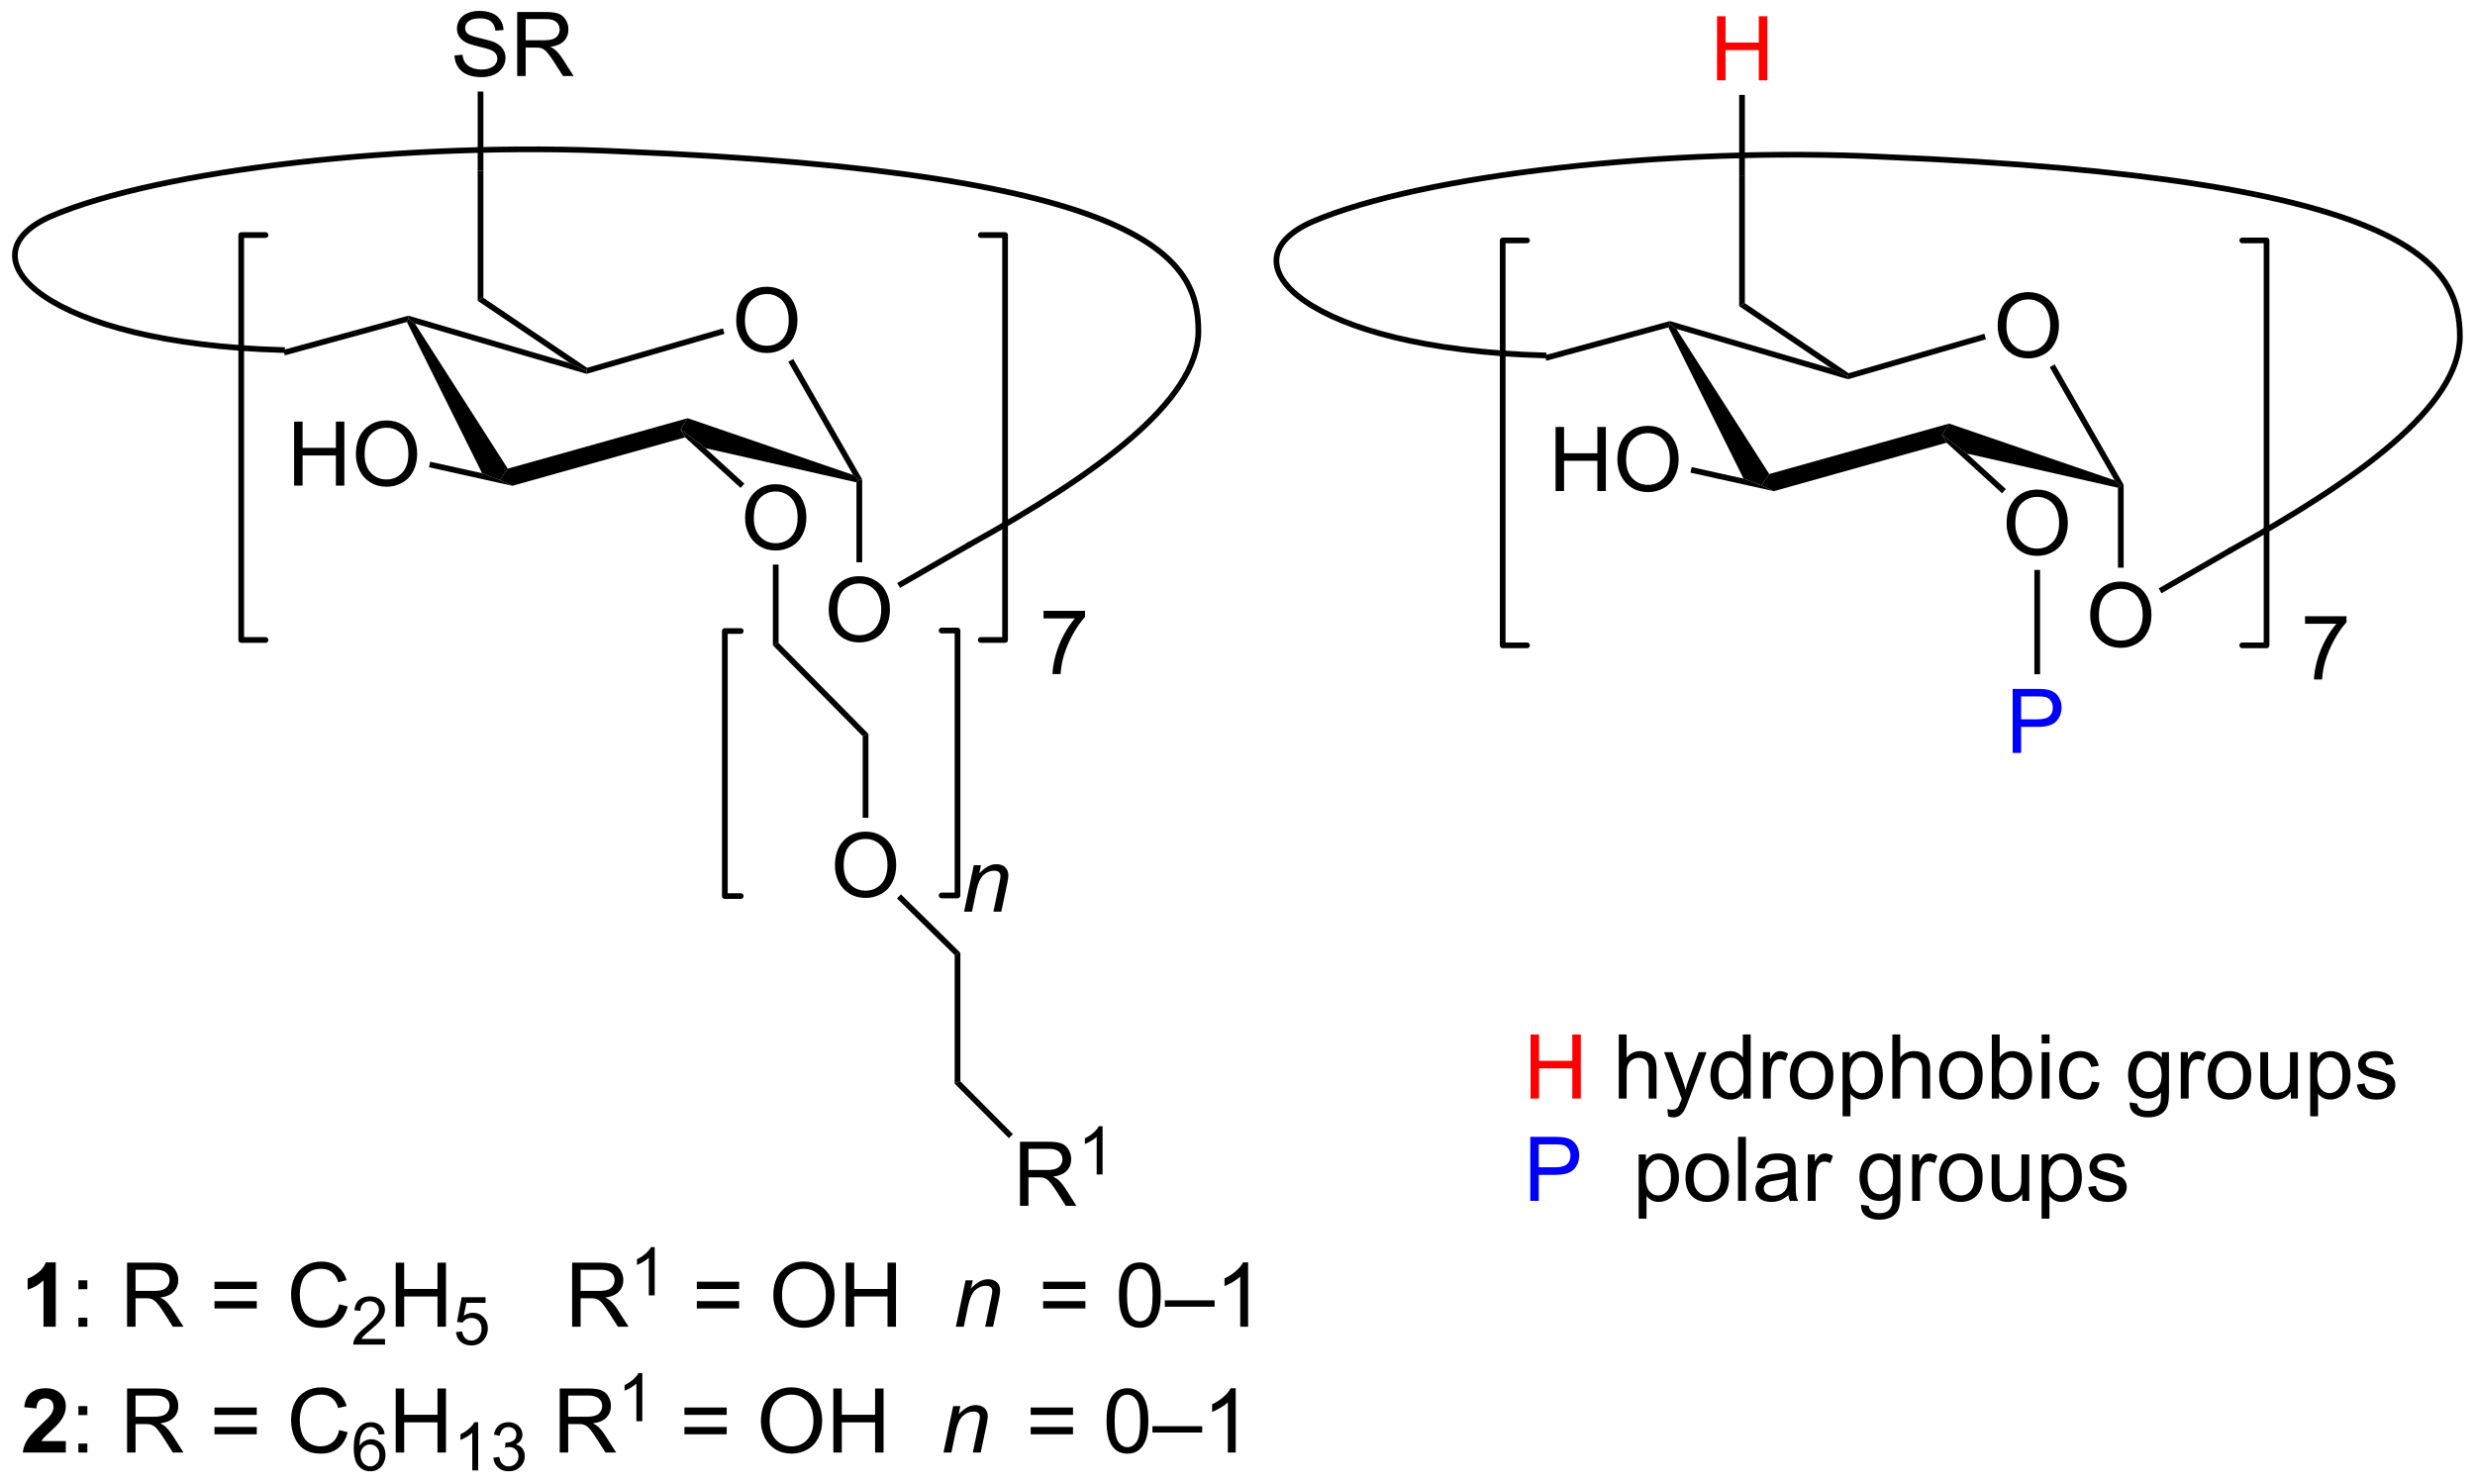 <?xml version="1.0" encoding="UTF-8"?>
<!DOCTYPE svg PUBLIC '-//W3C//DTD SVG 1.0//EN'
          'http://www.w3.org/TR/2001/REC-SVG-20010904/DTD/svg10.dtd'>
<svg stroke-dasharray="none" shape-rendering="auto" xmlns="http://www.w3.org/2000/svg" font-family="'Dialog'" text-rendering="auto" width="607" fill-opacity="1" color-interpolation="auto" color-rendering="auto" preserveAspectRatio="xMidYMid meet" font-size="12px" viewBox="0 0 607 364" fill="black" xmlns:xlink="http://www.w3.org/1999/xlink" stroke="black" image-rendering="auto" stroke-miterlimit="10" stroke-linecap="square" stroke-linejoin="miter" font-style="normal" stroke-width="1" height="364" stroke-dashoffset="0" font-weight="normal" stroke-opacity="1"
><!--Generated by the Batik Graphics2D SVG Generator--><defs id="genericDefs"
  /><g
  ><defs id="defs1"
    ><clipPath clipPathUnits="userSpaceOnUse" id="clipPath1"
      ><path d="M0.902 1.601 L228.393 1.601 L228.393 137.91 L0.902 137.91 L0.902 1.601 Z"
      /></clipPath
      ><clipPath clipPathUnits="userSpaceOnUse" id="clipPath2"
      ><path d="M-0.8 46.743 L-0.8 179.263 L220.365 179.263 L220.365 46.743 Z"
      /></clipPath
    ></defs
    ><g stroke-width="0.51" transform="scale(2.667,2.667) translate(-0.902,-1.601) matrix(1.029,0,0,1.029,1.725,-46.479)" stroke-linejoin="round" stroke-linecap="round"
    ><path fill="none" d="M65.398 103.119 L63.977 103.119 L63.977 126.804 L65.398 126.804" clip-path="url(#clipPath2)"
    /></g
    ><g stroke-width="0.51" transform="matrix(2.743,0,0,2.743,2.195,-128.214)" stroke-linejoin="round" stroke-linecap="round"
    ><path fill="none" d="M22.939 67.759 L20.767 67.759 L20.767 103.962 L22.939 103.962" clip-path="url(#clipPath2)"
    /></g
    ><g transform="matrix(2.743,0,0,2.743,2.195,-128.214)"
    ><path d="M65.025 75.419 Q65.025 73.992 65.791 73.187 Q66.556 72.38 67.767 72.38 Q68.559 72.38 69.194 72.76 Q69.832 73.138 70.166 73.815 Q70.501 74.492 70.501 75.351 Q70.501 76.224 70.15 76.911 Q69.798 77.599 69.153 77.953 Q68.509 78.307 67.762 78.307 Q66.955 78.307 66.317 77.916 Q65.681 77.523 65.353 76.849 Q65.025 76.172 65.025 75.419 ZM65.806 75.43 Q65.806 76.466 66.361 77.062 Q66.918 77.656 67.759 77.656 Q68.614 77.656 69.166 77.055 Q69.72 76.453 69.72 75.349 Q69.72 74.648 69.483 74.127 Q69.246 73.606 68.791 73.32 Q68.337 73.031 67.77 73.031 Q66.965 73.031 66.384 73.586 Q65.806 74.138 65.806 75.43 Z" stroke="none" clip-path="url(#clipPath2)"
    /></g
    ><g transform="matrix(2.743,0,0,2.743,2.195,-128.214)"
    ><path d="M69.679 79.092 L70.121 78.838 L76.287 89.599 L76.032 89.667 L75.474 89.206 Z" stroke="none" clip-path="url(#clipPath2)"
    /></g
    ><g transform="matrix(2.743,0,0,2.743,2.195,-128.214)"
    ><path d="M75.474 89.206 L76.032 89.667 L75.776 89.87 L62.276 86.815 L60.054 85.134 L60.681 84.134 Z" stroke="none" clip-path="url(#clipPath2)"
    /></g
    ><g transform="matrix(2.743,0,0,2.743,2.195,-128.214)"
    ><path d="M35.581 75.534 L35.716 75.233 L36.297 75.67 L44.6 88.644 L43.891 89.667 L42.302 89.053 Z" stroke="none" clip-path="url(#clipPath2)"
    /></g
    ><g transform="matrix(2.743,0,0,2.743,2.195,-128.214)"
    ><path d="M36.297 75.67 L35.716 75.233 L35.718 74.968 L50.144 79.198 L51.646 79.904 L51.645 80.17 Z" stroke="none" clip-path="url(#clipPath2)"
    /></g
    ><g transform="matrix(2.743,0,0,2.743,2.195,-128.214)"
    ><path d="M63.834 76.106 L63.976 76.596 L51.645 80.17 L51.646 79.904 L51.689 79.626 Z" stroke="none" clip-path="url(#clipPath2)"
    /></g
    ><g transform="matrix(2.743,0,0,2.743,2.195,-128.214)"
    ><path d="M25.496 90.164 L25.496 84.437 L26.254 84.437 L26.254 86.789 L29.231 86.789 L29.231 84.437 L29.988 84.437 L29.988 90.164 L29.231 90.164 L29.231 87.463 L26.254 87.463 L26.254 90.164 L25.496 90.164 ZM31.021 87.375 Q31.021 85.948 31.787 85.143 Q32.552 84.336 33.763 84.336 Q34.555 84.336 35.19 84.716 Q35.828 85.094 36.162 85.771 Q36.498 86.448 36.498 87.307 Q36.498 88.18 36.146 88.867 Q35.794 89.555 35.149 89.909 Q34.505 90.263 33.758 90.263 Q32.951 90.263 32.313 89.872 Q31.677 89.479 31.349 88.805 Q31.021 88.127 31.021 87.375 ZM31.802 87.385 Q31.802 88.422 32.357 89.018 Q32.914 89.612 33.755 89.612 Q34.609 89.612 35.162 89.01 Q35.716 88.409 35.716 87.305 Q35.716 86.604 35.479 86.083 Q35.242 85.562 34.787 85.276 Q34.334 84.987 33.766 84.987 Q32.961 84.987 32.38 85.541 Q31.802 86.094 31.802 87.385 Z" stroke="none" clip-path="url(#clipPath2)"
    /></g
    ><g transform="matrix(2.743,0,0,2.743,2.195,-128.214)"
    ><path d="M37.556 88.522 L37.666 88.024 L42.302 89.053 L43.891 89.667 L45.011 90.177 Z" stroke="none" clip-path="url(#clipPath2)"
    /></g
    ><g transform="matrix(2.743,0,0,2.743,2.195,-128.214)"
    ><path d="M73.295 101.298 Q73.295 99.871 74.06 99.066 Q74.826 98.259 76.037 98.259 Q76.829 98.259 77.464 98.639 Q78.102 99.016 78.435 99.694 Q78.771 100.371 78.771 101.23 Q78.771 102.102 78.42 102.79 Q78.068 103.477 77.422 103.832 Q76.779 104.186 76.032 104.186 Q75.224 104.186 74.586 103.795 Q73.951 103.402 73.623 102.727 Q73.295 102.05 73.295 101.298 ZM74.076 101.308 Q74.076 102.344 74.631 102.941 Q75.188 103.535 76.029 103.535 Q76.883 103.535 77.435 102.933 Q77.99 102.332 77.99 101.227 Q77.99 100.527 77.753 100.006 Q77.516 99.485 77.06 99.199 Q76.607 98.91 76.039 98.91 Q75.235 98.91 74.654 99.464 Q74.076 100.016 74.076 101.308 Z" stroke="none" clip-path="url(#clipPath2)"
    /></g
    ><g transform="matrix(2.743,0,0,2.743,2.195,-128.214)"
    ><path d="M75.776 89.87 L76.032 89.667 L76.287 89.599 L76.287 97.019 L75.776 97.019 Z" stroke="none" clip-path="url(#clipPath2)"
    /></g
    ><g transform="matrix(2.743,0,0,2.743,2.195,-128.214)"
    ><path d="M65.82 93.075 Q65.82 91.648 66.586 90.844 Q67.352 90.036 68.563 90.036 Q69.354 90.036 69.99 90.416 Q70.628 90.794 70.961 91.471 Q71.297 92.148 71.297 93.008 Q71.297 93.88 70.945 94.567 Q70.594 95.255 69.948 95.609 Q69.305 95.963 68.557 95.963 Q67.75 95.963 67.112 95.573 Q66.477 95.18 66.149 94.505 Q65.82 93.828 65.82 93.075 ZM66.602 93.086 Q66.602 94.122 67.156 94.719 Q67.714 95.312 68.555 95.312 Q69.409 95.312 69.961 94.711 Q70.516 94.109 70.516 93.005 Q70.516 92.305 70.279 91.784 Q70.042 91.263 69.586 90.976 Q69.133 90.687 68.565 90.687 Q67.76 90.687 67.18 91.242 Q66.602 91.794 66.602 93.086 Z" stroke="none" clip-path="url(#clipPath2)"
    /></g
    ><g transform="matrix(2.743,0,0,2.743,2.195,-128.214)"
    ><path d="M65.755 89.988 L65.411 90.365 L60.456 85.846 L60.054 85.134 L62.276 86.815 Z" stroke="none" clip-path="url(#clipPath2)"
    /></g
    ><g transform="matrix(2.743,0,0,2.743,2.195,-128.214)"
    ><path d="M51.689 79.626 L51.646 79.904 L50.144 79.198 L41.909 73.639 L42.419 73.368 Z" stroke="none" clip-path="url(#clipPath2)"
    /></g
    ><g transform="matrix(2.743,0,0,2.743,2.195,-128.214)"
    ><path d="M60.681 84.134 L60.054 85.134 L60.456 85.846 L45.011 90.177 L43.891 89.667 L44.6 88.644 Z" stroke="none" clip-path="url(#clipPath2)"
    /></g
    ><g transform="matrix(2.743,0,0,2.743,2.195,-128.214)"
    ><path d="M42.419 73.368 L41.909 73.639 L41.909 62.011 L42.419 62.011 Z" stroke="none" clip-path="url(#clipPath2)"
    /></g
    ><g transform="matrix(2.743,0,0,2.743,2.195,-128.214)"
    ><path d="M35.718 74.968 L35.716 75.233 L35.581 75.534 L24.666 78.516 L24.532 78.023 Z" stroke="none" clip-path="url(#clipPath2)"
    /></g
    ><g transform="matrix(2.743,0,0,2.743,2.195,-128.214)"
    ><path d="M68.302 97.22 L68.813 97.22 L68.813 104.229 L68.302 104.439 Z" stroke="none" clip-path="url(#clipPath2)"
    /></g
    ><g transform="matrix(2.743,0,0,2.743,2.195,-128.214)"
    ><path d="M68.302 104.439 L68.813 104.229 L76.845 112.357 L76.335 112.566 Z" stroke="none" clip-path="url(#clipPath2)"
    /></g
    ><g transform="matrix(2.743,0,0,2.743,2.195,-128.214)"
    ><path d="M73.853 124.14 Q73.853 122.713 74.619 121.908 Q75.384 121.101 76.595 121.101 Q77.387 121.101 78.022 121.481 Q78.66 121.859 78.994 122.536 Q79.33 123.213 79.33 124.072 Q79.33 124.945 78.978 125.632 Q78.626 126.32 77.981 126.674 Q77.337 127.028 76.59 127.028 Q75.783 127.028 75.145 126.637 Q74.509 126.244 74.181 125.57 Q73.853 124.892 73.853 124.14 ZM74.634 124.15 Q74.634 125.187 75.189 125.783 Q75.746 126.377 76.587 126.377 Q77.442 126.377 77.994 125.775 Q78.548 125.174 78.548 124.07 Q78.548 123.369 78.311 122.848 Q78.074 122.327 77.619 122.041 Q77.165 121.752 76.598 121.752 Q75.793 121.752 75.212 122.306 Q74.634 122.859 74.634 124.15 Z" stroke="none" clip-path="url(#clipPath2)"
    /></g
    ><g transform="matrix(2.743,0,0,2.743,2.195,-128.214)"
    ><path d="M76.335 112.566 L76.845 112.357 L76.845 119.861 L76.335 119.861 Z" stroke="none" clip-path="url(#clipPath2)"
    /></g
    ><g transform="matrix(2.743,0,0,2.743,2.195,-128.214)"
    ><path d="M79.397 127.07 L79.755 126.706 L85.067 131.927 L84.557 132.141 Z" stroke="none" clip-path="url(#clipPath2)"
    /></g
    ><g transform="matrix(2.743,0,0,2.743,2.195,-128.214)"
    ><path d="M84.557 132.141 L85.067 131.927 L85.067 143.421 L84.557 143.631 Z" stroke="none" clip-path="url(#clipPath2)"
    /></g
    ><g transform="matrix(2.743,0,0,2.743,2.195,-128.214)"
    ><path d="M90.397 154.554 L90.397 148.827 L92.937 148.827 Q93.702 148.827 94.101 148.981 Q94.499 149.134 94.736 149.525 Q94.976 149.916 94.976 150.389 Q94.976 150.999 94.58 151.418 Q94.187 151.835 93.361 151.947 Q93.663 152.093 93.819 152.233 Q94.15 152.538 94.447 152.994 L95.444 154.554 L94.491 154.554 L93.734 153.361 Q93.4 152.845 93.184 152.572 Q92.97 152.298 92.801 152.189 Q92.632 152.08 92.455 152.038 Q92.327 152.009 92.033 152.009 L91.155 152.009 L91.155 154.554 L90.397 154.554 ZM91.155 151.353 L92.783 151.353 Q93.304 151.353 93.595 151.246 Q93.89 151.139 94.041 150.903 Q94.194 150.666 94.194 150.389 Q94.194 149.983 93.897 149.723 Q93.603 149.46 92.968 149.46 L91.155 149.46 L91.155 151.353 Z" stroke="none" clip-path="url(#clipPath2)"
    /></g
    ><g transform="matrix(2.743,0,0,2.743,2.195,-128.214)"
    ><path d="M97.781 151.754 L97.254 151.754 L97.254 148.392 Q97.062 148.574 96.754 148.756 Q96.445 148.937 96.199 149.029 L96.199 148.519 Q96.64 148.31 96.97 148.015 Q97.302 147.718 97.441 147.441 L97.781 147.441 L97.781 151.754 Z" stroke="none" clip-path="url(#clipPath2)"
    /></g
    ><g transform="matrix(2.743,0,0,2.743,2.195,-128.214)"
    ><path d="M84.557 143.631 L85.067 143.421 L89.764 148.145 L89.402 148.505 Z" stroke="none" clip-path="url(#clipPath2)"
    /></g
    ><g stroke-width="0.51" transform="matrix(2.743,0,0,2.743,2.195,-128.214)" stroke-linejoin="round" stroke-linecap="round"
    ><path fill="none" d="M83.391 126.804 L84.812 126.804 L84.812 103.119 L83.391 103.119" clip-path="url(#clipPath2)"
    /></g
    ><g transform="matrix(2.743,0,0,2.743,2.195,-128.214)"
    ><path d="M79.672 99.31 L79.417 98.868 L85.805 95.19 L86.06 95.632 Z" stroke="none" clip-path="url(#clipPath2)"
    /></g
    ><g stroke-width="0.51" transform="matrix(2.743,0,0,2.743,2.195,-128.214)" stroke-linejoin="round" stroke-linecap="round"
    ><path fill="none" d="M86.892 103.962 L89.064 103.962 L89.064 67.759 L86.892 67.759" clip-path="url(#clipPath2)"
    /></g
    ><g stroke-width="0.51" transform="matrix(2.743,0,0,2.743,2.195,-128.214)"
    ><path fill="none" d="M24.413 78.036 C3.483 77.474 -4.549 69.719 3.764 66.076 C13.435 61.92 35.716 59.35 54.777 60.285 C102.282 62.245 106.348 69.952 106.348 76.353 C106.348 82.612 97.144 89.2 85.933 95.411" clip-path="url(#clipPath2)"
    /></g
    ><g transform="matrix(2.743,0,0,2.743,2.195,-128.214)"
    ><path d="M39.836 51.7 L40.552 51.638 Q40.602 52.067 40.787 52.343 Q40.974 52.619 41.365 52.788 Q41.755 52.958 42.242 52.958 Q42.677 52.958 43.008 52.83 Q43.341 52.7 43.503 52.476 Q43.664 52.252 43.664 51.986 Q43.664 51.716 43.508 51.515 Q43.352 51.315 42.992 51.176 Q42.763 51.088 41.974 50.898 Q41.185 50.708 40.867 50.541 Q40.459 50.325 40.255 50.007 Q40.055 49.69 40.055 49.294 Q40.055 48.861 40.3 48.484 Q40.547 48.106 41.019 47.911 Q41.492 47.716 42.071 47.716 Q42.709 47.716 43.193 47.921 Q43.68 48.127 43.94 48.526 Q44.203 48.924 44.224 49.426 L43.498 49.481 Q43.438 48.94 43.099 48.663 Q42.763 48.385 42.102 48.385 Q41.414 48.385 41.099 48.638 Q40.787 48.888 40.787 49.244 Q40.787 49.551 41.008 49.752 Q41.227 49.95 42.151 50.161 Q43.076 50.369 43.419 50.526 Q43.919 50.755 44.157 51.109 Q44.396 51.463 44.396 51.924 Q44.396 52.38 44.133 52.786 Q43.873 53.19 43.38 53.416 Q42.891 53.64 42.279 53.64 Q41.5 53.64 40.974 53.413 Q40.451 53.184 40.151 52.731 Q39.852 52.276 39.836 51.7 ZM45.443 53.541 L45.443 47.815 L47.982 47.815 Q48.748 47.815 49.146 47.968 Q49.544 48.122 49.782 48.513 Q50.021 48.903 50.021 49.377 Q50.021 49.986 49.625 50.406 Q49.232 50.822 48.407 50.934 Q48.709 51.08 48.865 51.221 Q49.196 51.526 49.492 51.981 L50.49 53.541 L49.537 53.541 L48.779 52.348 Q48.446 51.833 48.229 51.559 Q48.016 51.286 47.847 51.176 Q47.677 51.067 47.5 51.026 Q47.373 50.997 47.078 50.997 L46.201 50.997 L46.201 53.541 L45.443 53.541 ZM46.201 50.341 L47.828 50.341 Q48.349 50.341 48.641 50.234 Q48.935 50.127 49.086 49.89 Q49.24 49.653 49.24 49.377 Q49.24 48.971 48.943 48.71 Q48.649 48.447 48.013 48.447 L46.201 48.447 L46.201 50.341 Z" stroke="none" clip-path="url(#clipPath2)"
    /></g
    ><g transform="matrix(2.743,0,0,2.743,2.195,-128.214)"
    ><path d="M42.419 62.011 L41.909 62.011 L41.909 54.929 L42.419 54.929 Z" stroke="none" clip-path="url(#clipPath2)"
    /></g
    ><g transform="matrix(2.743,0,0,2.743,2.195,-128.214)"
    ><path d="M85.399 128.253 L86.266 124.105 L86.907 124.105 L86.756 124.826 Q87.173 124.401 87.535 124.206 Q87.899 124.011 88.279 124.011 Q88.782 124.011 89.069 124.284 Q89.358 124.558 89.358 125.013 Q89.358 125.245 89.256 125.74 L88.727 128.253 L88.022 128.253 L88.571 125.623 Q88.654 125.24 88.654 125.058 Q88.654 124.849 88.511 124.722 Q88.368 124.591 88.1 124.591 Q87.556 124.591 87.131 124.982 Q86.709 125.373 86.509 126.323 L86.108 128.253 L85.399 128.253 Z" stroke="none" clip-path="url(#clipPath2)"
    /></g
    ><g transform="matrix(2.743,0,0,2.743,2.195,-128.214)"
    ><path d="M92.505 102.034 L92.505 101.357 L96.211 101.357 L96.211 101.904 Q95.664 102.487 95.127 103.453 Q94.591 104.417 94.297 105.435 Q94.086 106.154 94.028 107.01 L93.305 107.01 Q93.317 106.333 93.57 105.378 Q93.825 104.419 94.299 103.531 Q94.773 102.643 95.31 102.034 L92.505 102.034 Z" stroke="none" clip-path="url(#clipPath2)"
    /></g
    ><g transform="matrix(2.743,0,0,2.743,2.195,-128.214)"
    ><path d="M4.185 165.364 L3.089 165.364 L3.089 161.226 Q2.487 161.789 1.67 162.06 L1.67 161.062 Q2.099 160.922 2.602 160.531 Q3.107 160.138 3.295 159.614 L4.185 159.614 L4.185 165.364 Z" stroke="none" clip-path="url(#clipPath2)"
    /></g
    ><g transform="matrix(2.743,0,0,2.743,2.195,-128.214)"
    ><path d="M6.21 162.015 L6.21 161.216 L7.01 161.216 L7.01 162.015 L6.21 162.015 ZM6.21 165.364 L6.21 164.562 L7.01 164.562 L7.01 165.364 L6.21 165.364 ZM10.562 165.364 L10.562 159.638 L13.101 159.638 Q13.866 159.638 14.265 159.792 Q14.663 159.945 14.9 160.336 Q15.14 160.726 15.14 161.2 Q15.14 161.81 14.744 162.229 Q14.351 162.646 13.525 162.758 Q13.827 162.904 13.983 163.044 Q14.314 163.349 14.611 163.804 L15.608 165.364 L14.655 165.364 L13.898 164.172 Q13.564 163.656 13.348 163.383 Q13.134 163.109 12.965 163 Q12.796 162.89 12.619 162.849 Q12.491 162.82 12.197 162.82 L11.319 162.82 L11.319 165.364 L10.562 165.364 ZM11.319 162.164 L12.947 162.164 Q13.468 162.164 13.759 162.057 Q14.054 161.95 14.205 161.713 Q14.358 161.476 14.358 161.2 Q14.358 160.794 14.062 160.534 Q13.767 160.271 13.132 160.271 L11.319 160.271 L11.319 162.164 ZM22.158 161.997 L18.377 161.997 L18.377 161.341 L22.158 161.341 L22.158 161.997 ZM22.158 163.734 L18.377 163.734 L18.377 163.078 L22.158 163.078 L22.158 163.734 ZM29.529 163.357 L30.287 163.547 Q30.05 164.482 29.43 164.974 Q28.81 165.463 27.917 165.463 Q26.99 165.463 26.409 165.086 Q25.831 164.708 25.526 163.995 Q25.224 163.279 25.224 162.458 Q25.224 161.562 25.566 160.898 Q25.909 160.232 26.54 159.885 Q27.17 159.539 27.927 159.539 Q28.787 159.539 29.373 159.976 Q29.959 160.414 30.191 161.208 L29.443 161.383 Q29.245 160.758 28.865 160.474 Q28.487 160.187 27.912 160.187 Q27.253 160.187 26.808 160.505 Q26.365 160.82 26.185 161.354 Q26.006 161.888 26.006 162.453 Q26.006 163.185 26.219 163.729 Q26.433 164.273 26.881 164.544 Q27.331 164.812 27.855 164.812 Q28.49 164.812 28.93 164.445 Q29.373 164.078 29.529 163.357 Z" stroke="none" clip-path="url(#clipPath2)"
    /></g
    ><g transform="matrix(2.743,0,0,2.743,2.195,-128.214)"
    ><path d="M33.625 166.457 L33.625 166.964 L30.785 166.964 Q30.779 166.773 30.847 166.597 Q30.955 166.308 31.193 166.027 Q31.433 165.746 31.885 165.376 Q32.584 164.802 32.83 164.466 Q33.076 164.13 33.076 163.832 Q33.076 163.519 32.851 163.304 Q32.629 163.087 32.267 163.087 Q31.887 163.087 31.658 163.316 Q31.43 163.544 31.427 163.949 L30.885 163.894 Q30.941 163.287 31.305 162.97 Q31.668 162.652 32.279 162.652 Q32.898 162.652 33.258 162.996 Q33.619 163.337 33.619 163.843 Q33.619 164.101 33.514 164.351 Q33.408 164.599 33.162 164.875 Q32.918 165.15 32.349 165.63 Q31.875 166.029 31.74 166.171 Q31.605 166.314 31.517 166.457 L33.625 166.457 Z" stroke="none" clip-path="url(#clipPath2)"
    /></g
    ><g transform="matrix(2.743,0,0,2.743,2.195,-128.214)"
    ><path d="M34.581 165.364 L34.581 159.638 L35.339 159.638 L35.339 161.989 L38.315 161.989 L38.315 159.638 L39.073 159.638 L39.073 165.364 L38.315 165.364 L38.315 162.664 L35.339 162.664 L35.339 165.364 L34.581 165.364 Z" stroke="none" clip-path="url(#clipPath2)"
    /></g
    ><g transform="matrix(2.743,0,0,2.743,2.195,-128.214)"
    ><path d="M39.968 165.839 L40.52 165.792 Q40.583 166.197 40.806 166.4 Q41.03 166.603 41.346 166.603 Q41.727 166.603 41.991 166.316 Q42.255 166.029 42.255 165.554 Q42.255 165.103 42.001 164.843 Q41.749 164.582 41.339 164.582 Q41.083 164.582 40.878 164.699 Q40.673 164.814 40.556 164.998 L40.061 164.933 L40.477 162.728 L42.612 162.728 L42.612 163.232 L40.899 163.232 L40.667 164.386 Q41.053 164.117 41.479 164.117 Q42.042 164.117 42.428 164.507 Q42.815 164.896 42.815 165.507 Q42.815 166.091 42.475 166.515 Q42.061 167.039 41.346 167.039 Q40.761 167.039 40.389 166.71 Q40.02 166.38 39.968 165.839 Z" stroke="none" clip-path="url(#clipPath2)"
    /></g
    ><g transform="matrix(2.743,0,0,2.743,2.195,-128.214)"
    ><path d="M50.353 165.364 L50.353 159.638 L52.892 159.638 Q53.657 159.638 54.056 159.792 Q54.454 159.945 54.691 160.336 Q54.931 160.726 54.931 161.2 Q54.931 161.81 54.535 162.229 Q54.142 162.646 53.316 162.758 Q53.618 162.904 53.775 163.044 Q54.105 163.349 54.402 163.804 L55.4 165.364 L54.446 165.364 L53.689 164.172 Q53.355 163.656 53.139 163.383 Q52.926 163.109 52.756 163 Q52.587 162.89 52.41 162.849 Q52.282 162.82 51.988 162.82 L51.111 162.82 L51.111 165.364 L50.353 165.364 ZM51.111 162.164 L52.738 162.164 Q53.259 162.164 53.551 162.057 Q53.845 161.95 53.996 161.713 Q54.15 161.476 54.15 161.2 Q54.15 160.794 53.853 160.534 Q53.558 160.271 52.923 160.271 L51.111 160.271 L51.111 162.164 Z" stroke="none" clip-path="url(#clipPath2)"
    /></g
    ><g transform="matrix(2.743,0,0,2.743,2.195,-128.214)"
    ><path d="M57.736 162.564 L57.209 162.564 L57.209 159.203 Q57.017 159.385 56.709 159.566 Q56.4 159.748 56.154 159.84 L56.154 159.33 Q56.596 159.121 56.926 158.826 Q57.258 158.529 57.396 158.252 L57.736 158.252 L57.736 162.564 Z" stroke="none" clip-path="url(#clipPath2)"
    /></g
    ><g transform="matrix(2.743,0,0,2.743,2.195,-128.214)"
    ><path d="M65.286 161.997 L61.505 161.997 L61.505 161.341 L65.286 161.341 L65.286 161.997 ZM65.286 163.734 L61.505 163.734 L61.505 163.078 L65.286 163.078 L65.286 163.734 ZM68.342 162.575 Q68.342 161.148 69.108 160.344 Q69.873 159.536 71.084 159.536 Q71.876 159.536 72.511 159.917 Q73.149 160.294 73.483 160.971 Q73.819 161.648 73.819 162.508 Q73.819 163.38 73.467 164.067 Q73.115 164.755 72.469 165.109 Q71.826 165.463 71.079 165.463 Q70.272 165.463 69.634 165.073 Q68.998 164.679 68.67 164.005 Q68.342 163.328 68.342 162.575 ZM69.123 162.586 Q69.123 163.622 69.678 164.219 Q70.235 164.812 71.076 164.812 Q71.93 164.812 72.483 164.211 Q73.037 163.609 73.037 162.505 Q73.037 161.804 72.8 161.284 Q72.563 160.763 72.108 160.476 Q71.654 160.187 71.087 160.187 Q70.282 160.187 69.701 160.742 Q69.123 161.294 69.123 162.586 ZM74.817 165.364 L74.817 159.638 L75.575 159.638 L75.575 161.989 L78.552 161.989 L78.552 159.638 L79.309 159.638 L79.309 165.364 L78.552 165.364 L78.552 162.664 L75.575 162.664 L75.575 165.364 L74.817 165.364 Z" stroke="none" clip-path="url(#clipPath2)"
    /></g
    ><g transform="matrix(2.743,0,0,2.743,2.195,-128.214)"
    ><path d="M84.665 165.364 L85.532 161.216 L86.173 161.216 L86.022 161.937 Q86.438 161.513 86.8 161.317 Q87.165 161.122 87.545 161.122 Q88.048 161.122 88.334 161.396 Q88.623 161.669 88.623 162.125 Q88.623 162.357 88.522 162.851 L87.993 165.364 L87.287 165.364 L87.837 162.734 Q87.92 162.351 87.92 162.169 Q87.92 161.961 87.777 161.833 Q87.634 161.703 87.365 161.703 Q86.821 161.703 86.397 162.094 Q85.975 162.484 85.774 163.435 L85.373 165.364 L84.665 165.364 Z" stroke="none" clip-path="url(#clipPath2)"
    /></g
    ><g transform="matrix(2.743,0,0,2.743,2.195,-128.214)"
    ><path d="M96.246 161.997 L92.464 161.997 L92.464 161.341 L96.246 161.341 L96.246 161.997 ZM96.246 163.734 L92.464 163.734 L92.464 163.078 L96.246 163.078 L96.246 163.734 ZM99.247 162.539 Q99.247 161.523 99.455 160.906 Q99.664 160.286 100.075 159.95 Q100.489 159.614 101.114 159.614 Q101.575 159.614 101.921 159.799 Q102.27 159.984 102.497 160.336 Q102.724 160.685 102.851 161.187 Q102.981 161.687 102.981 162.539 Q102.981 163.547 102.773 164.167 Q102.567 164.786 102.153 165.125 Q101.742 165.463 101.114 165.463 Q100.286 165.463 99.812 164.867 Q99.247 164.154 99.247 162.539 ZM99.968 162.539 Q99.968 163.95 100.299 164.417 Q100.63 164.883 101.114 164.883 Q101.599 164.883 101.927 164.414 Q102.257 163.945 102.257 162.539 Q102.257 161.125 101.927 160.661 Q101.599 160.195 101.106 160.195 Q100.622 160.195 100.333 160.607 Q99.968 161.13 99.968 162.539 ZM103.347 163.575 L103.347 163.008 L107.798 163.008 L107.798 163.575 L103.347 163.575 ZM110.794 165.364 L110.091 165.364 L110.091 160.883 Q109.835 161.125 109.424 161.367 Q109.013 161.609 108.684 161.732 L108.684 161.052 Q109.273 160.773 109.713 160.38 Q110.156 159.984 110.341 159.614 L110.794 159.614 L110.794 165.364 Z" stroke="none" clip-path="url(#clipPath2)"
    /></g
    ><g transform="matrix(2.743,0,0,2.743,2.195,-128.214)"
    ><path d="M5.084 175.594 L5.084 176.614 L1.237 176.614 Q1.3 176.036 1.612 175.518 Q1.925 175 2.847 174.146 Q3.589 173.453 3.756 173.208 Q3.982 172.867 3.982 172.536 Q3.982 172.169 3.784 171.971 Q3.589 171.773 3.24 171.773 Q2.896 171.773 2.693 171.982 Q2.49 172.187 2.459 172.669 L1.365 172.56 Q1.464 171.654 1.98 171.26 Q2.495 170.864 3.269 170.864 Q4.115 170.864 4.599 171.323 Q5.084 171.779 5.084 172.458 Q5.084 172.844 4.946 173.195 Q4.808 173.544 4.506 173.927 Q4.308 174.179 3.787 174.656 Q3.269 175.133 3.128 175.289 Q2.99 175.445 2.904 175.594 L5.084 175.594 Z" stroke="none" clip-path="url(#clipPath2)"
    /></g
    ><g transform="matrix(2.743,0,0,2.743,2.195,-128.214)"
    ><path d="M6.21 173.265 L6.21 172.466 L7.01 172.466 L7.01 173.265 L6.21 173.265 ZM6.21 176.614 L6.21 175.812 L7.01 175.812 L7.01 176.614 L6.21 176.614 ZM10.562 176.614 L10.562 170.888 L13.101 170.888 Q13.866 170.888 14.265 171.042 Q14.663 171.195 14.9 171.586 Q15.14 171.976 15.14 172.45 Q15.14 173.06 14.744 173.479 Q14.351 173.896 13.525 174.008 Q13.827 174.154 13.983 174.294 Q14.314 174.599 14.611 175.054 L15.608 176.614 L14.655 176.614 L13.898 175.422 Q13.564 174.906 13.348 174.633 Q13.134 174.359 12.965 174.25 Q12.796 174.14 12.619 174.099 Q12.491 174.07 12.197 174.07 L11.319 174.07 L11.319 176.614 L10.562 176.614 ZM11.319 173.414 L12.947 173.414 Q13.468 173.414 13.759 173.307 Q14.054 173.2 14.205 172.963 Q14.358 172.726 14.358 172.45 Q14.358 172.044 14.062 171.784 Q13.767 171.521 13.132 171.521 L11.319 171.521 L11.319 173.414 ZM22.158 173.247 L18.377 173.247 L18.377 172.591 L22.158 172.591 L22.158 173.247 ZM22.158 174.984 L18.377 174.984 L18.377 174.328 L22.158 174.328 L22.158 174.984 ZM29.529 174.607 L30.287 174.797 Q30.05 175.732 29.43 176.224 Q28.81 176.713 27.917 176.713 Q26.99 176.713 26.409 176.336 Q25.831 175.958 25.526 175.245 Q25.224 174.529 25.224 173.708 Q25.224 172.812 25.566 172.148 Q25.909 171.482 26.54 171.135 Q27.17 170.789 27.927 170.789 Q28.787 170.789 29.373 171.226 Q29.959 171.664 30.191 172.458 L29.443 172.633 Q29.245 172.008 28.865 171.724 Q28.487 171.437 27.912 171.437 Q27.253 171.437 26.808 171.755 Q26.365 172.07 26.185 172.604 Q26.006 173.138 26.006 173.703 Q26.006 174.435 26.219 174.979 Q26.433 175.523 26.881 175.794 Q27.331 176.062 27.855 176.062 Q28.49 176.062 28.93 175.695 Q29.373 175.328 29.529 174.607 Z" stroke="none" clip-path="url(#clipPath2)"
    /></g
    ><g transform="matrix(2.743,0,0,2.743,2.195,-128.214)"
    ><path d="M33.59 174.97 L33.064 175.011 Q32.994 174.701 32.865 174.56 Q32.652 174.335 32.338 174.335 Q32.086 174.335 31.896 174.476 Q31.646 174.658 31.502 175.007 Q31.359 175.355 31.353 176 Q31.545 175.708 31.82 175.568 Q32.096 175.427 32.396 175.427 Q32.924 175.427 33.295 175.816 Q33.666 176.205 33.666 176.82 Q33.666 177.224 33.49 177.572 Q33.316 177.917 33.011 178.103 Q32.707 178.289 32.32 178.289 Q31.662 178.289 31.246 177.804 Q30.83 177.318 30.83 176.205 Q30.83 174.958 31.289 174.394 Q31.691 173.902 32.371 173.902 Q32.877 173.902 33.201 174.187 Q33.525 174.47 33.59 174.97 ZM31.435 176.822 Q31.435 177.095 31.551 177.345 Q31.668 177.593 31.875 177.724 Q32.084 177.853 32.312 177.853 Q32.646 177.853 32.886 177.583 Q33.127 177.314 33.127 176.851 Q33.127 176.406 32.889 176.15 Q32.652 175.894 32.291 175.894 Q31.933 175.894 31.683 176.15 Q31.435 176.406 31.435 176.822 Z" stroke="none" clip-path="url(#clipPath2)"
    /></g
    ><g transform="matrix(2.743,0,0,2.743,2.195,-128.214)"
    ><path d="M34.581 176.614 L34.581 170.888 L35.339 170.888 L35.339 173.239 L38.315 173.239 L38.315 170.888 L39.073 170.888 L39.073 176.614 L38.315 176.614 L38.315 173.914 L35.339 173.914 L35.339 176.614 L34.581 176.614 Z" stroke="none" clip-path="url(#clipPath2)"
    /></g
    ><g transform="matrix(2.743,0,0,2.743,2.195,-128.214)"
    ><path d="M41.954 178.214 L41.427 178.214 L41.427 174.853 Q41.235 175.035 40.927 175.216 Q40.618 175.398 40.372 175.49 L40.372 174.98 Q40.813 174.771 41.143 174.476 Q41.475 174.179 41.614 173.902 L41.954 173.902 L41.954 178.214 ZM43.306 177.08 L43.834 177.009 Q43.926 177.458 44.142 177.656 Q44.361 177.853 44.676 177.853 Q45.047 177.853 45.303 177.595 Q45.56 177.337 45.56 176.957 Q45.56 176.593 45.322 176.359 Q45.086 176.123 44.719 176.123 Q44.57 176.123 44.347 176.181 L44.406 175.718 Q44.459 175.724 44.49 175.724 Q44.828 175.724 45.097 175.548 Q45.367 175.373 45.367 175.005 Q45.367 174.716 45.17 174.527 Q44.974 174.335 44.664 174.335 Q44.355 174.335 44.15 174.529 Q43.945 174.722 43.886 175.109 L43.359 175.015 Q43.457 174.484 43.799 174.193 Q44.142 173.902 44.652 173.902 Q45.004 173.902 45.299 174.052 Q45.596 174.203 45.752 174.464 Q45.908 174.724 45.908 175.017 Q45.908 175.296 45.758 175.525 Q45.609 175.754 45.316 175.888 Q45.697 175.976 45.908 176.254 Q46.119 176.529 46.119 176.945 Q46.119 177.507 45.709 177.9 Q45.299 178.291 44.672 178.291 Q44.107 178.291 43.732 177.955 Q43.359 177.617 43.306 177.08 Z" stroke="none" clip-path="url(#clipPath2)"
    /></g
    ><g transform="matrix(2.743,0,0,2.743,2.195,-128.214)"
    ><path d="M49.244 176.614 L49.244 170.888 L51.783 170.888 Q52.549 170.888 52.947 171.042 Q53.346 171.195 53.583 171.586 Q53.822 171.976 53.822 172.45 Q53.822 173.06 53.427 173.479 Q53.033 173.896 52.208 174.008 Q52.51 174.154 52.666 174.294 Q52.997 174.599 53.294 175.054 L54.291 176.614 L53.338 176.614 L52.58 175.422 Q52.247 174.906 52.031 174.633 Q51.817 174.359 51.648 174.25 Q51.479 174.14 51.302 174.099 Q51.174 174.07 50.88 174.07 L50.002 174.07 L50.002 176.614 L49.244 176.614 ZM50.002 173.414 L51.63 173.414 Q52.151 173.414 52.442 173.307 Q52.736 173.2 52.888 172.963 Q53.041 172.726 53.041 172.45 Q53.041 172.044 52.744 171.784 Q52.45 171.521 51.815 171.521 L50.002 171.521 L50.002 173.414 Z" stroke="none" clip-path="url(#clipPath2)"
    /></g
    ><g transform="matrix(2.743,0,0,2.743,2.195,-128.214)"
    ><path d="M56.628 173.814 L56.1 173.814 L56.1 170.453 Q55.909 170.635 55.6 170.816 Q55.292 170.998 55.046 171.09 L55.046 170.58 Q55.487 170.371 55.817 170.076 Q56.149 169.779 56.288 169.502 L56.628 169.502 L56.628 173.814 Z" stroke="none" clip-path="url(#clipPath2)"
    /></g
    ><g transform="matrix(2.743,0,0,2.743,2.195,-128.214)"
    ><path d="M64.177 173.247 L60.396 173.247 L60.396 172.591 L64.177 172.591 L64.177 173.247 ZM64.177 174.984 L60.396 174.984 L60.396 174.328 L64.177 174.328 L64.177 174.984 ZM67.234 173.825 Q67.234 172.398 67.999 171.594 Q68.765 170.786 69.976 170.786 Q70.767 170.786 71.403 171.167 Q72.041 171.544 72.374 172.221 Q72.71 172.898 72.71 173.758 Q72.71 174.63 72.359 175.317 Q72.007 176.005 71.361 176.359 Q70.718 176.713 69.971 176.713 Q69.163 176.713 68.525 176.323 Q67.89 175.929 67.562 175.255 Q67.234 174.578 67.234 173.825 ZM68.015 173.836 Q68.015 174.872 68.57 175.469 Q69.127 176.062 69.968 176.062 Q70.822 176.062 71.374 175.461 Q71.929 174.859 71.929 173.755 Q71.929 173.054 71.692 172.534 Q71.455 172.013 70.999 171.726 Q70.546 171.437 69.978 171.437 Q69.174 171.437 68.593 171.992 Q68.015 172.544 68.015 173.836 ZM73.709 176.614 L73.709 170.888 L74.467 170.888 L74.467 173.239 L77.443 173.239 L77.443 170.888 L78.201 170.888 L78.201 176.614 L77.443 176.614 L77.443 173.914 L74.467 173.914 L74.467 176.614 L73.709 176.614 Z" stroke="none" clip-path="url(#clipPath2)"
    /></g
    ><g transform="matrix(2.743,0,0,2.743,2.195,-128.214)"
    ><path d="M83.556 176.614 L84.424 172.466 L85.064 172.466 L84.913 173.187 Q85.33 172.763 85.692 172.567 Q86.056 172.372 86.437 172.372 Q86.939 172.372 87.226 172.646 Q87.515 172.919 87.515 173.375 Q87.515 173.607 87.413 174.101 L86.885 176.614 L86.179 176.614 L86.728 173.984 Q86.812 173.601 86.812 173.419 Q86.812 173.211 86.668 173.083 Q86.525 172.953 86.257 172.953 Q85.713 172.953 85.288 173.344 Q84.866 173.734 84.666 174.685 L84.265 176.614 L83.556 176.614 Z" stroke="none" clip-path="url(#clipPath2)"
    /></g
    ><g transform="matrix(2.743,0,0,2.743,2.195,-128.214)"
    ><path d="M95.137 173.247 L91.356 173.247 L91.356 172.591 L95.137 172.591 L95.137 173.247 ZM95.137 174.984 L91.356 174.984 L91.356 174.328 L95.137 174.328 L95.137 174.984 ZM98.138 173.789 Q98.138 172.773 98.347 172.156 Q98.555 171.536 98.967 171.2 Q99.381 170.864 100.006 170.864 Q100.467 170.864 100.813 171.049 Q101.162 171.234 101.388 171.586 Q101.615 171.935 101.743 172.437 Q101.873 172.937 101.873 173.789 Q101.873 174.797 101.665 175.417 Q101.459 176.036 101.045 176.375 Q100.633 176.713 100.006 176.713 Q99.178 176.713 98.704 176.117 Q98.138 175.404 98.138 173.789 ZM98.86 173.789 Q98.86 175.2 99.191 175.667 Q99.521 176.133 100.006 176.133 Q100.49 176.133 100.818 175.664 Q101.149 175.195 101.149 173.789 Q101.149 172.375 100.818 171.911 Q100.49 171.445 99.998 171.445 Q99.513 171.445 99.225 171.857 Q98.86 172.38 98.86 173.789 ZM102.239 174.825 L102.239 174.258 L106.689 174.258 L106.689 174.825 L102.239 174.825 ZM109.685 176.614 L108.982 176.614 L108.982 172.133 Q108.727 172.375 108.316 172.617 Q107.904 172.859 107.576 172.982 L107.576 172.302 Q108.165 172.023 108.605 171.63 Q109.047 171.234 109.232 170.864 L109.685 170.864 L109.685 176.614 Z" stroke="none" clip-path="url(#clipPath2)"
    /></g
    ><g stroke-width="0.51" transform="matrix(2.743,0,0,2.743,2.195,-128.214)" stroke-linejoin="round" stroke-linecap="round"
    ><path fill="none" d="M135.729 68.24 L133.557 68.24 L133.557 104.443 L135.729 104.443" clip-path="url(#clipPath2)"
    /></g
    ><g transform="matrix(2.743,0,0,2.743,2.195,-128.214)"
    ><path d="M177.814 75.9 Q177.814 74.473 178.58 73.668 Q179.346 72.861 180.556 72.861 Q181.348 72.861 181.984 73.241 Q182.622 73.619 182.955 74.296 Q183.291 74.973 183.291 75.832 Q183.291 76.705 182.939 77.392 Q182.588 78.08 181.942 78.434 Q181.299 78.788 180.551 78.788 Q179.744 78.788 179.106 78.398 Q178.471 78.004 178.142 77.33 Q177.814 76.653 177.814 75.9 ZM178.596 75.911 Q178.596 76.947 179.15 77.543 Q179.708 78.137 180.549 78.137 Q181.403 78.137 181.955 77.536 Q182.51 76.934 182.51 75.83 Q182.51 75.129 182.273 74.609 Q182.036 74.088 181.58 73.801 Q181.127 73.512 180.559 73.512 Q179.754 73.512 179.174 74.067 Q178.596 74.619 178.596 75.911 Z" stroke="none" clip-path="url(#clipPath2)"
    /></g
    ><g transform="matrix(2.743,0,0,2.743,2.195,-128.214)"
    ><path d="M182.468 79.573 L182.911 79.319 L189.076 90.08 L188.821 90.148 L188.263 89.687 Z" stroke="none" clip-path="url(#clipPath2)"
    /></g
    ><g transform="matrix(2.743,0,0,2.743,2.195,-128.214)"
    ><path d="M188.263 89.687 L188.821 90.148 L188.566 90.352 L175.065 87.296 L172.844 85.615 L173.47 84.615 Z" stroke="none" clip-path="url(#clipPath2)"
    /></g
    ><g transform="matrix(2.743,0,0,2.743,2.195,-128.214)"
    ><path d="M148.37 76.016 L148.505 75.714 L149.087 76.151 L157.389 89.125 L156.68 90.148 L155.091 89.534 Z" stroke="none" clip-path="url(#clipPath2)"
    /></g
    ><g transform="matrix(2.743,0,0,2.743,2.195,-128.214)"
    ><path d="M149.087 76.151 L148.505 75.714 L148.507 75.449 L162.933 79.679 L164.435 80.386 L164.435 80.651 Z" stroke="none" clip-path="url(#clipPath2)"
    /></g
    ><g transform="matrix(2.743,0,0,2.743,2.195,-128.214)"
    ><path d="M176.623 76.587 L176.765 77.077 L164.435 80.651 L164.435 80.386 L164.479 80.107 Z" stroke="none" clip-path="url(#clipPath2)"
    /></g
    ><g transform="matrix(2.743,0,0,2.743,2.195,-128.214)"
    ><path d="M138.286 90.645 L138.286 84.918 L139.043 84.918 L139.043 87.27 L142.02 87.27 L142.02 84.918 L142.778 84.918 L142.778 90.645 L142.02 90.645 L142.02 87.945 L139.043 87.945 L139.043 90.645 L138.286 90.645 ZM143.81 87.856 Q143.81 86.429 144.576 85.624 Q145.342 84.817 146.553 84.817 Q147.344 84.817 147.98 85.197 Q148.618 85.575 148.951 86.252 Q149.287 86.929 149.287 87.788 Q149.287 88.661 148.935 89.348 Q148.584 90.036 147.938 90.39 Q147.295 90.744 146.547 90.744 Q145.74 90.744 145.102 90.353 Q144.467 89.96 144.138 89.286 Q143.81 88.609 143.81 87.856 ZM144.592 87.867 Q144.592 88.903 145.146 89.499 Q145.704 90.093 146.545 90.093 Q147.399 90.093 147.951 89.492 Q148.506 88.89 148.506 87.786 Q148.506 87.085 148.269 86.564 Q148.032 86.043 147.576 85.757 Q147.123 85.468 146.555 85.468 Q145.75 85.468 145.17 86.023 Q144.592 86.575 144.592 87.867 Z" stroke="none" clip-path="url(#clipPath2)"
    /></g
    ><g transform="matrix(2.743,0,0,2.743,2.195,-128.214)"
    ><path d="M150.345 89.003 L150.456 88.505 L155.091 89.534 L156.68 90.148 L157.8 90.658 Z" stroke="none" clip-path="url(#clipPath2)"
    /></g
    ><g transform="matrix(2.743,0,0,2.743,2.195,-128.214)"
    ><path d="M186.084 101.779 Q186.084 100.352 186.85 99.547 Q187.615 98.74 188.826 98.74 Q189.618 98.74 190.253 99.12 Q190.891 99.498 191.225 100.175 Q191.561 100.852 191.561 101.711 Q191.561 102.584 191.209 103.271 Q190.857 103.959 190.212 104.313 Q189.568 104.667 188.821 104.667 Q188.014 104.667 187.376 104.276 Q186.74 103.883 186.412 103.209 Q186.084 102.531 186.084 101.779 ZM186.865 101.789 Q186.865 102.826 187.42 103.422 Q187.977 104.016 188.818 104.016 Q189.673 104.016 190.225 103.414 Q190.779 102.813 190.779 101.709 Q190.779 101.008 190.542 100.487 Q190.305 99.966 189.85 99.68 Q189.397 99.391 188.829 99.391 Q188.024 99.391 187.443 99.945 Q186.865 100.498 186.865 101.789 Z" stroke="none" clip-path="url(#clipPath2)"
    /></g
    ><g transform="matrix(2.743,0,0,2.743,2.195,-128.214)"
    ><path d="M188.566 90.352 L188.821 90.148 L189.076 90.08 L189.076 97.5 L188.566 97.5 Z" stroke="none" clip-path="url(#clipPath2)"
    /></g
    ><g transform="matrix(2.743,0,0,2.743,2.195,-128.214)"
    ><path d="M178.61 93.556 Q178.61 92.129 179.375 91.325 Q180.141 90.517 181.352 90.517 Q182.144 90.517 182.779 90.898 Q183.417 91.275 183.75 91.952 Q184.086 92.629 184.086 93.489 Q184.086 94.361 183.735 95.049 Q183.383 95.736 182.737 96.09 Q182.094 96.445 181.347 96.445 Q180.54 96.445 179.901 96.054 Q179.266 95.661 178.938 94.986 Q178.61 94.309 178.61 93.556 ZM179.391 93.567 Q179.391 94.603 179.946 95.2 Q180.503 95.793 181.344 95.793 Q182.198 95.793 182.75 95.192 Q183.305 94.59 183.305 93.486 Q183.305 92.786 183.068 92.265 Q182.831 91.744 182.375 91.458 Q181.922 91.168 181.355 91.168 Q180.55 91.168 179.969 91.723 Q179.391 92.275 179.391 93.567 Z" stroke="none" clip-path="url(#clipPath2)"
    /></g
    ><g transform="matrix(2.743,0,0,2.743,2.195,-128.214)"
    ><path d="M178.544 90.469 L178.2 90.846 L173.245 86.327 L172.844 85.615 L175.065 87.296 Z" stroke="none" clip-path="url(#clipPath2)"
    /></g
    ><g transform="matrix(2.743,0,0,2.743,2.195,-128.214)"
    ><path d="M164.479 80.107 L164.435 80.386 L162.933 79.679 L154.699 74.12 L155.209 73.849 Z" stroke="none" clip-path="url(#clipPath2)"
    /></g
    ><g transform="matrix(2.743,0,0,2.743,2.195,-128.214)"
    ><path d="M173.47 84.615 L172.844 85.615 L173.245 86.327 L157.8 90.658 L156.68 90.148 L157.389 89.125 Z" stroke="none" clip-path="url(#clipPath2)"
    /></g
    ><g transform="matrix(2.743,0,0,2.743,2.195,-128.214)"
    ><path d="M155.209 73.849 L154.699 74.12 L154.699 62.492 L155.209 62.492 Z" stroke="none" clip-path="url(#clipPath2)"
    /></g
    ><g transform="matrix(2.743,0,0,2.743,2.195,-128.214)"
    ><path d="M148.507 75.449 L148.505 75.714 L148.37 76.016 L137.456 78.997 L137.321 78.505 Z" stroke="none" clip-path="url(#clipPath2)"
    /></g
    ><g transform="matrix(2.743,0,0,2.743,2.195,-128.214)"
    ><path d="M192.461 99.791 L192.207 99.349 L198.595 95.671 L198.849 96.113 Z" stroke="none" clip-path="url(#clipPath2)"
    /></g
    ><g stroke-width="0.51" transform="matrix(2.743,0,0,2.743,2.195,-128.214)" stroke-linejoin="round" stroke-linecap="round"
    ><path fill="none" d="M199.681 104.443 L201.853 104.443 L201.853 68.24 L199.681 68.24" clip-path="url(#clipPath2)"
    /></g
    ><g stroke-width="0.51" transform="matrix(2.743,0,0,2.743,2.195,-128.214)"
    ><path fill="none" d="M137.202 78.517 C116.273 77.955 108.24 70.2 116.554 66.558 C126.225 62.401 148.505 59.832 167.566 60.766 C215.072 62.726 219.137 70.433 219.137 76.835 C219.137 83.094 209.933 89.681 198.722 95.892" clip-path="url(#clipPath2)"
    /></g
    ><g fill="red" transform="matrix(2.743,0,0,2.743,2.195,-128.214)" stroke="red"
    ><path d="M152.719 53.922 L152.719 48.196 L153.477 48.196 L153.477 50.547 L156.454 50.547 L156.454 48.196 L157.212 48.196 L157.212 53.922 L156.454 53.922 L156.454 51.222 L153.477 51.222 L153.477 53.922 L152.719 53.922 Z" stroke="none" clip-path="url(#clipPath2)"
    /></g
    ><g transform="matrix(2.743,0,0,2.743,2.195,-128.214)"
    ><path d="M155.209 62.492 L154.699 62.492 L154.699 55.226 L155.209 55.226 Z" stroke="none" clip-path="url(#clipPath2)"
    /></g
    ><g transform="matrix(2.743,0,0,2.743,2.195,-128.214)"
    ><path d="M205.294 102.515 L205.294 101.838 L209 101.838 L209 102.385 Q208.453 102.968 207.917 103.934 Q207.38 104.898 207.086 105.916 Q206.875 106.635 206.818 107.492 L206.094 107.492 Q206.107 106.814 206.359 105.859 Q206.615 104.9 207.089 104.012 Q207.563 103.124 208.099 102.515 L205.294 102.515 Z" stroke="none" clip-path="url(#clipPath2)"
    /></g
    ><g fill="red" transform="matrix(2.743,0,0,2.743,2.195,-128.214)" stroke="red"
    ><path d="M136.047 144.965 L136.047 139.238 L136.805 139.238 L136.805 141.59 L139.781 141.59 L139.781 139.238 L140.539 139.238 L140.539 144.965 L139.781 144.965 L139.781 142.264 L136.805 142.264 L136.805 144.965 L136.047 144.965 Z" stroke="none" clip-path="url(#clipPath2)"
    /></g
    ><g transform="matrix(2.743,0,0,2.743,2.195,-128.214)"
    ><path d="M143.935 144.965 L143.935 139.238 L144.638 139.238 L144.638 141.293 Q145.13 140.722 145.88 140.722 Q146.341 140.722 146.68 140.905 Q147.021 141.084 147.167 141.405 Q147.313 141.725 147.313 142.334 L147.313 144.965 L146.61 144.965 L146.61 142.334 Q146.61 141.808 146.38 141.569 Q146.154 141.327 145.735 141.327 Q145.422 141.327 145.146 141.491 Q144.873 141.652 144.755 141.931 Q144.638 142.207 144.638 142.694 L144.638 144.965 L143.935 144.965 ZM148.353 146.564 L148.275 145.902 Q148.504 145.965 148.676 145.965 Q148.91 145.965 149.051 145.887 Q149.192 145.808 149.283 145.668 Q149.348 145.564 149.496 145.144 Q149.517 145.087 149.559 144.972 L147.986 140.816 L148.744 140.816 L149.606 143.217 Q149.775 143.675 149.908 144.178 Q150.028 143.694 150.197 143.233 L151.082 140.816 L151.785 140.816 L150.207 145.035 Q149.955 145.72 149.814 145.978 Q149.626 146.324 149.384 146.485 Q149.142 146.649 148.806 146.649 Q148.603 146.649 148.353 146.564 ZM155.074 144.965 L155.074 144.441 Q154.681 145.058 153.916 145.058 Q153.418 145.058 153.001 144.785 Q152.587 144.512 152.358 144.022 Q152.129 143.53 152.129 142.894 Q152.129 142.272 152.335 141.767 Q152.543 141.262 152.957 140.993 Q153.371 140.722 153.884 140.722 Q154.259 140.722 154.551 140.881 Q154.845 141.037 155.028 141.293 L155.028 139.238 L155.728 139.238 L155.728 144.965 L155.074 144.965 ZM152.853 142.894 Q152.853 143.691 153.189 144.087 Q153.525 144.48 153.981 144.48 Q154.442 144.48 154.764 144.103 Q155.087 143.725 155.087 142.952 Q155.087 142.1 154.759 141.702 Q154.431 141.303 153.949 141.303 Q153.481 141.303 153.166 141.686 Q152.853 142.069 152.853 142.894 ZM156.826 144.965 L156.826 140.816 L157.458 140.816 L157.458 141.444 Q157.701 141.004 157.904 140.863 Q158.11 140.722 158.357 140.722 Q158.711 140.722 159.078 140.949 L158.836 141.6 Q158.578 141.449 158.321 141.449 Q158.091 141.449 157.906 141.587 Q157.724 141.725 157.646 141.972 Q157.529 142.347 157.529 142.793 L157.529 144.965 L156.826 144.965 ZM159.235 142.889 Q159.235 141.738 159.875 141.183 Q160.412 140.722 161.18 140.722 Q162.037 140.722 162.578 141.282 Q163.123 141.842 163.123 142.832 Q163.123 143.631 162.88 144.092 Q162.641 144.55 162.183 144.806 Q161.724 145.058 161.18 145.058 Q160.31 145.058 159.771 144.501 Q159.235 143.941 159.235 142.889 ZM159.958 142.889 Q159.958 143.686 160.305 144.084 Q160.654 144.48 161.18 144.48 Q161.703 144.48 162.05 144.082 Q162.399 143.683 162.399 142.866 Q162.399 142.097 162.05 141.702 Q161.701 141.303 161.18 141.303 Q160.654 141.303 160.305 141.699 Q159.958 142.092 159.958 142.889 ZM163.947 146.556 L163.947 140.816 L164.587 140.816 L164.587 141.355 Q164.814 141.037 165.098 140.881 Q165.384 140.722 165.791 140.722 Q166.322 140.722 166.728 140.996 Q167.134 141.269 167.34 141.767 Q167.548 142.264 167.548 142.858 Q167.548 143.496 167.319 144.006 Q167.09 144.514 166.655 144.787 Q166.22 145.058 165.738 145.058 Q165.387 145.058 165.108 144.91 Q164.83 144.762 164.65 144.535 L164.65 146.556 L163.947 146.556 ZM164.582 142.912 Q164.582 143.715 164.905 144.097 Q165.231 144.48 165.692 144.48 Q166.16 144.48 166.494 144.084 Q166.83 143.686 166.83 142.855 Q166.83 142.061 166.501 141.668 Q166.176 141.272 165.723 141.272 Q165.275 141.272 164.929 141.694 Q164.582 142.113 164.582 142.912 ZM168.396 144.965 L168.396 139.238 L169.099 139.238 L169.099 141.293 Q169.591 140.722 170.341 140.722 Q170.802 140.722 171.141 140.905 Q171.482 141.084 171.628 141.405 Q171.774 141.725 171.774 142.334 L171.774 144.965 L171.071 144.965 L171.071 142.334 Q171.071 141.808 170.841 141.569 Q170.615 141.327 170.196 141.327 Q169.883 141.327 169.607 141.491 Q169.333 141.652 169.216 141.931 Q169.099 142.207 169.099 142.694 L169.099 144.965 L168.396 144.965 ZM172.582 142.889 Q172.582 141.738 173.223 141.183 Q173.759 140.722 174.528 140.722 Q175.384 140.722 175.926 141.282 Q176.47 141.842 176.47 142.832 Q176.47 143.631 176.228 144.092 Q175.988 144.55 175.53 144.806 Q175.072 145.058 174.528 145.058 Q173.658 145.058 173.119 144.501 Q172.582 143.941 172.582 142.889 ZM173.306 142.889 Q173.306 143.686 173.653 144.084 Q174.001 144.48 174.528 144.48 Q175.051 144.48 175.397 144.082 Q175.746 143.683 175.746 142.866 Q175.746 142.097 175.397 141.702 Q175.048 141.303 174.528 141.303 Q174.001 141.303 173.653 141.699 Q173.306 142.092 173.306 142.889 ZM177.943 144.965 L177.289 144.965 L177.289 139.238 L177.992 139.238 L177.992 141.28 Q178.438 140.722 179.13 140.722 Q179.513 140.722 179.854 140.876 Q180.196 141.03 180.417 141.311 Q180.638 141.59 180.763 141.985 Q180.888 142.379 180.888 142.827 Q180.888 143.894 180.36 144.478 Q179.833 145.058 179.094 145.058 Q178.36 145.058 177.943 144.444 L177.943 144.965 ZM177.935 142.858 Q177.935 143.605 178.138 143.936 Q178.469 144.48 179.037 144.48 Q179.498 144.48 179.833 144.079 Q180.169 143.678 180.169 142.887 Q180.169 142.074 179.847 141.689 Q179.524 141.3 179.068 141.3 Q178.607 141.3 178.271 141.702 Q177.935 142.1 177.935 142.858 ZM181.746 140.045 L181.746 139.238 L182.449 139.238 L182.449 140.045 L181.746 140.045 ZM181.746 144.965 L181.746 140.816 L182.449 140.816 L182.449 144.965 L181.746 144.965 ZM186.227 143.444 L186.919 143.535 Q186.805 144.249 186.339 144.655 Q185.873 145.058 185.193 145.058 Q184.341 145.058 183.823 144.501 Q183.305 143.944 183.305 142.905 Q183.305 142.233 183.526 141.73 Q183.75 141.225 184.206 140.975 Q184.662 140.722 185.196 140.722 Q185.873 140.722 186.302 141.064 Q186.732 141.405 186.852 142.035 L186.169 142.139 Q186.071 141.722 185.823 141.512 Q185.576 141.3 185.224 141.3 Q184.693 141.3 184.36 141.681 Q184.029 142.061 184.029 142.887 Q184.029 143.722 184.349 144.103 Q184.669 144.48 185.185 144.48 Q185.599 144.48 185.875 144.228 Q186.154 143.972 186.227 143.444 ZM189.613 145.308 L190.298 145.41 Q190.34 145.728 190.535 145.871 Q190.798 146.066 191.251 146.066 Q191.738 146.066 192.004 145.871 Q192.27 145.675 192.363 145.324 Q192.418 145.11 192.416 144.42 Q191.955 144.965 191.267 144.965 Q190.41 144.965 189.942 144.347 Q189.473 143.73 189.473 142.866 Q189.473 142.272 189.686 141.772 Q189.903 141.269 190.311 140.996 Q190.72 140.722 191.27 140.722 Q192.004 140.722 192.481 141.316 L192.481 140.816 L193.129 140.816 L193.129 144.402 Q193.129 145.371 192.931 145.774 Q192.736 146.181 192.306 146.415 Q191.879 146.649 191.254 146.649 Q190.512 146.649 190.054 146.314 Q189.598 145.98 189.613 145.308 ZM190.197 142.816 Q190.197 143.631 190.52 144.006 Q190.845 144.381 191.332 144.381 Q191.817 144.381 192.145 144.009 Q192.473 143.637 192.473 142.84 Q192.473 142.077 192.134 141.691 Q191.798 141.303 191.322 141.303 Q190.853 141.303 190.525 141.686 Q190.197 142.066 190.197 142.816 ZM194.185 144.965 L194.185 140.816 L194.818 140.816 L194.818 141.444 Q195.06 141.004 195.263 140.863 Q195.469 140.722 195.716 140.722 Q196.071 140.722 196.438 140.949 L196.196 141.6 Q195.938 141.449 195.68 141.449 Q195.451 141.449 195.266 141.587 Q195.083 141.725 195.005 141.972 Q194.888 142.347 194.888 142.793 L194.888 144.965 L194.185 144.965 ZM196.594 142.889 Q196.594 141.738 197.235 141.183 Q197.771 140.722 198.539 140.722 Q199.396 140.722 199.938 141.282 Q200.482 141.842 200.482 142.832 Q200.482 143.631 200.24 144.092 Q200 144.55 199.542 144.806 Q199.083 145.058 198.539 145.058 Q197.669 145.058 197.13 144.501 Q196.594 143.941 196.594 142.889 ZM197.318 142.889 Q197.318 143.686 197.664 144.084 Q198.013 144.48 198.539 144.48 Q199.063 144.48 199.409 144.082 Q199.758 143.683 199.758 142.866 Q199.758 142.097 199.409 141.702 Q199.06 141.303 198.539 141.303 Q198.013 141.303 197.664 141.699 Q197.318 142.092 197.318 142.889 ZM204.025 144.965 L204.025 144.355 Q203.541 145.058 202.707 145.058 Q202.34 145.058 202.022 144.918 Q201.705 144.777 201.548 144.564 Q201.395 144.35 201.332 144.043 Q201.291 143.834 201.291 143.387 L201.291 140.816 L201.994 140.816 L201.994 143.116 Q201.994 143.668 202.035 143.858 Q202.103 144.137 202.317 144.295 Q202.533 144.452 202.848 144.452 Q203.166 144.452 203.442 144.29 Q203.72 144.129 203.835 143.85 Q203.949 143.569 203.949 143.037 L203.949 140.816 L204.653 140.816 L204.653 144.965 L204.025 144.965 ZM205.755 146.556 L205.755 140.816 L206.396 140.816 L206.396 141.355 Q206.623 141.037 206.906 140.881 Q207.193 140.722 207.599 140.722 Q208.13 140.722 208.537 140.996 Q208.943 141.269 209.149 141.767 Q209.357 142.264 209.357 142.858 Q209.357 143.496 209.128 144.006 Q208.899 144.514 208.464 144.787 Q208.029 145.058 207.547 145.058 Q207.196 145.058 206.917 144.91 Q206.638 144.762 206.458 144.535 L206.458 146.556 L205.755 146.556 ZM206.391 142.912 Q206.391 143.715 206.714 144.097 Q207.039 144.48 207.5 144.48 Q207.969 144.48 208.302 144.084 Q208.638 143.686 208.638 142.855 Q208.638 142.061 208.31 141.668 Q207.985 141.272 207.531 141.272 Q207.083 141.272 206.737 141.694 Q206.391 142.113 206.391 142.912 ZM209.923 143.725 L210.619 143.616 Q210.676 144.035 210.944 144.259 Q211.212 144.48 211.692 144.48 Q212.176 144.48 212.41 144.282 Q212.645 144.084 212.645 143.819 Q212.645 143.582 212.439 143.444 Q212.293 143.35 211.72 143.207 Q210.947 143.012 210.647 142.868 Q210.348 142.725 210.194 142.475 Q210.041 142.222 210.041 141.918 Q210.041 141.639 210.166 141.405 Q210.293 141.168 210.512 141.012 Q210.676 140.889 210.96 140.806 Q211.244 140.722 211.567 140.722 Q212.056 140.722 212.423 140.863 Q212.793 141.004 212.968 141.243 Q213.145 141.483 213.212 141.887 L212.525 141.98 Q212.478 141.66 212.251 141.48 Q212.028 141.3 211.619 141.3 Q211.134 141.3 210.926 141.462 Q210.72 141.621 210.72 141.834 Q210.72 141.972 210.806 142.082 Q210.892 142.194 211.074 142.269 Q211.181 142.308 211.697 142.449 Q212.442 142.647 212.736 142.774 Q213.033 142.902 213.199 143.144 Q213.369 143.387 213.369 143.746 Q213.369 144.097 213.163 144.407 Q212.957 144.717 212.569 144.889 Q212.184 145.058 211.697 145.058 Q210.887 145.058 210.462 144.722 Q210.041 144.387 209.923 143.725 Z" stroke="none" clip-path="url(#clipPath2)"
    /></g
    ><g fill="blue" transform="matrix(2.743,0,0,2.743,2.195,-128.214)" stroke="blue"
    ><path d="M136.024 154.115 L136.024 148.388 L138.185 148.388 Q138.755 148.388 139.055 148.443 Q139.477 148.513 139.761 148.711 Q140.047 148.906 140.222 149.263 Q140.396 149.617 140.396 150.044 Q140.396 150.774 139.93 151.281 Q139.466 151.786 138.25 151.786 L136.781 151.786 L136.781 154.115 L136.024 154.115 ZM136.781 151.109 L138.263 151.109 Q138.998 151.109 139.305 150.836 Q139.615 150.562 139.615 150.068 Q139.615 149.708 139.433 149.453 Q139.25 149.195 138.953 149.115 Q138.763 149.062 138.248 149.062 L136.781 149.062 L136.781 151.109 Z" stroke="none" clip-path="url(#clipPath2)"
    /></g
    ><g transform="matrix(2.743,0,0,2.743,2.195,-128.214)"
    ><path d="M145.716 155.706 L145.716 149.966 L146.357 149.966 L146.357 150.505 Q146.584 150.188 146.867 150.031 Q147.154 149.872 147.56 149.872 Q148.091 149.872 148.498 150.146 Q148.904 150.419 149.11 150.917 Q149.318 151.414 149.318 152.008 Q149.318 152.646 149.089 153.156 Q148.86 153.664 148.425 153.938 Q147.99 154.208 147.508 154.208 Q147.156 154.208 146.878 154.06 Q146.599 153.911 146.419 153.685 L146.419 155.706 L145.716 155.706 ZM146.352 152.062 Q146.352 152.865 146.675 153.247 Q147 153.63 147.461 153.63 Q147.93 153.63 148.263 153.234 Q148.599 152.836 148.599 152.005 Q148.599 151.211 148.271 150.818 Q147.946 150.422 147.492 150.422 Q147.044 150.422 146.698 150.844 Q146.352 151.263 146.352 152.062 ZM149.903 152.039 Q149.903 150.888 150.543 150.333 Q151.08 149.872 151.848 149.872 Q152.705 149.872 153.246 150.432 Q153.791 150.992 153.791 151.982 Q153.791 152.781 153.548 153.242 Q153.309 153.701 152.851 153.956 Q152.392 154.208 151.848 154.208 Q150.978 154.208 150.439 153.651 Q149.903 153.091 149.903 152.039 ZM150.627 152.039 Q150.627 152.836 150.973 153.234 Q151.322 153.63 151.848 153.63 Q152.371 153.63 152.718 153.232 Q153.067 152.833 153.067 152.016 Q153.067 151.247 152.718 150.852 Q152.369 150.453 151.848 150.453 Q151.322 150.453 150.973 150.849 Q150.627 151.242 150.627 152.039 ZM154.599 154.115 L154.599 148.388 L155.302 148.388 L155.302 154.115 L154.599 154.115 ZM159.098 153.602 Q158.707 153.935 158.345 154.073 Q157.986 154.208 157.572 154.208 Q156.887 154.208 156.52 153.875 Q156.153 153.539 156.153 153.021 Q156.153 152.716 156.291 152.464 Q156.431 152.211 156.655 152.06 Q156.879 151.906 157.16 151.828 Q157.369 151.774 157.785 151.724 Q158.637 151.622 159.041 151.482 Q159.043 151.336 159.043 151.297 Q159.043 150.867 158.845 150.693 Q158.575 150.453 158.043 150.453 Q157.548 150.453 157.311 150.628 Q157.075 150.802 156.963 151.242 L156.275 151.149 Q156.369 150.708 156.582 150.438 Q156.798 150.164 157.205 150.018 Q157.611 149.872 158.145 149.872 Q158.676 149.872 159.007 149.997 Q159.34 150.122 159.496 150.312 Q159.653 150.5 159.715 150.789 Q159.752 150.969 159.752 151.438 L159.752 152.375 Q159.752 153.357 159.796 153.617 Q159.84 153.875 159.973 154.115 L159.238 154.115 Q159.129 153.896 159.098 153.602 ZM159.041 152.031 Q158.658 152.188 157.892 152.297 Q157.457 152.359 157.278 152.438 Q157.098 152.516 156.999 152.667 Q156.903 152.818 156.903 153 Q156.903 153.281 157.116 153.469 Q157.33 153.656 157.738 153.656 Q158.145 153.656 158.46 153.479 Q158.778 153.302 158.926 152.992 Q159.041 152.755 159.041 152.289 L159.041 152.031 ZM160.834 154.115 L160.834 149.966 L161.466 149.966 L161.466 150.594 Q161.709 150.154 161.912 150.013 Q162.117 149.872 162.365 149.872 Q162.719 149.872 163.086 150.099 L162.844 150.75 Q162.586 150.599 162.328 150.599 Q162.099 150.599 161.914 150.737 Q161.732 150.875 161.654 151.122 Q161.537 151.497 161.537 151.943 L161.537 154.115 L160.834 154.115 ZM165.598 154.458 L166.283 154.56 Q166.325 154.878 166.52 155.021 Q166.783 155.216 167.236 155.216 Q167.723 155.216 167.988 155.021 Q168.254 154.826 168.348 154.474 Q168.403 154.26 168.4 153.57 Q167.939 154.115 167.252 154.115 Q166.395 154.115 165.926 153.497 Q165.457 152.88 165.457 152.016 Q165.457 151.422 165.671 150.922 Q165.887 150.419 166.296 150.146 Q166.705 149.872 167.254 149.872 Q167.988 149.872 168.465 150.466 L168.465 149.966 L169.113 149.966 L169.113 153.552 Q169.113 154.521 168.916 154.924 Q168.72 155.331 168.291 155.565 Q167.863 155.799 167.238 155.799 Q166.496 155.799 166.038 155.464 Q165.582 155.13 165.598 154.458 ZM166.181 151.966 Q166.181 152.781 166.504 153.156 Q166.83 153.531 167.317 153.531 Q167.801 153.531 168.129 153.159 Q168.457 152.786 168.457 151.99 Q168.457 151.227 168.119 150.841 Q167.783 150.453 167.306 150.453 Q166.838 150.453 166.509 150.836 Q166.181 151.216 166.181 151.966 ZM170.169 154.115 L170.169 149.966 L170.802 149.966 L170.802 150.594 Q171.044 150.154 171.248 150.013 Q171.453 149.872 171.701 149.872 Q172.055 149.872 172.422 150.099 L172.18 150.75 Q171.922 150.599 171.664 150.599 Q171.435 150.599 171.25 150.737 Q171.068 150.875 170.99 151.122 Q170.873 151.497 170.873 151.943 L170.873 154.115 L170.169 154.115 ZM172.578 152.039 Q172.578 150.888 173.219 150.333 Q173.756 149.872 174.524 149.872 Q175.381 149.872 175.922 150.432 Q176.466 150.992 176.466 151.982 Q176.466 152.781 176.224 153.242 Q175.985 153.701 175.526 153.956 Q175.068 154.208 174.524 154.208 Q173.654 154.208 173.115 153.651 Q172.578 153.091 172.578 152.039 ZM173.302 152.039 Q173.302 152.836 173.649 153.234 Q173.998 153.63 174.524 153.63 Q175.047 153.63 175.393 153.232 Q175.742 152.833 175.742 152.016 Q175.742 151.247 175.393 150.852 Q175.044 150.453 174.524 150.453 Q173.998 150.453 173.649 150.849 Q173.302 151.242 173.302 152.039 ZM180.009 154.115 L180.009 153.505 Q179.525 154.208 178.692 154.208 Q178.325 154.208 178.007 154.068 Q177.689 153.927 177.533 153.714 Q177.379 153.5 177.317 153.193 Q177.275 152.984 177.275 152.536 L177.275 149.966 L177.978 149.966 L177.978 152.266 Q177.978 152.818 178.02 153.008 Q178.088 153.286 178.301 153.445 Q178.517 153.602 178.832 153.602 Q179.15 153.602 179.426 153.44 Q179.705 153.279 179.819 153 Q179.934 152.719 179.934 152.188 L179.934 149.966 L180.637 149.966 L180.637 154.115 L180.009 154.115 ZM181.74 155.706 L181.74 149.966 L182.381 149.966 L182.381 150.505 Q182.607 150.188 182.891 150.031 Q183.177 149.872 183.584 149.872 Q184.115 149.872 184.521 150.146 Q184.927 150.419 185.133 150.917 Q185.341 151.414 185.341 152.008 Q185.341 152.646 185.112 153.156 Q184.883 153.664 184.448 153.938 Q184.013 154.208 183.531 154.208 Q183.18 154.208 182.901 154.06 Q182.623 153.911 182.443 153.685 L182.443 155.706 L181.74 155.706 ZM182.375 152.062 Q182.375 152.865 182.698 153.247 Q183.024 153.63 183.485 153.63 Q183.953 153.63 184.287 153.234 Q184.623 152.836 184.623 152.005 Q184.623 151.211 184.294 150.818 Q183.969 150.422 183.516 150.422 Q183.068 150.422 182.722 150.844 Q182.375 151.263 182.375 152.062 ZM185.908 152.875 L186.603 152.766 Q186.66 153.185 186.929 153.409 Q187.197 153.63 187.676 153.63 Q188.16 153.63 188.395 153.432 Q188.629 153.234 188.629 152.969 Q188.629 152.732 188.423 152.594 Q188.278 152.5 187.705 152.357 Q186.931 152.161 186.632 152.018 Q186.332 151.875 186.179 151.625 Q186.025 151.372 186.025 151.068 Q186.025 150.789 186.15 150.555 Q186.278 150.318 186.496 150.161 Q186.66 150.039 186.944 149.956 Q187.228 149.872 187.551 149.872 Q188.041 149.872 188.408 150.013 Q188.778 150.154 188.952 150.393 Q189.129 150.633 189.197 151.036 L188.509 151.13 Q188.463 150.81 188.236 150.63 Q188.012 150.451 187.603 150.451 Q187.119 150.451 186.91 150.612 Q186.705 150.771 186.705 150.984 Q186.705 151.122 186.791 151.232 Q186.877 151.344 187.059 151.419 Q187.166 151.458 187.681 151.599 Q188.426 151.797 188.72 151.924 Q189.017 152.052 189.184 152.294 Q189.353 152.536 189.353 152.896 Q189.353 153.247 189.147 153.557 Q188.942 153.867 188.554 154.039 Q188.168 154.208 187.681 154.208 Q186.871 154.208 186.447 153.872 Q186.025 153.536 185.908 152.875 Z" stroke="none" clip-path="url(#clipPath2)"
    /></g
    ><g fill="blue" transform="matrix(2.743,0,0,2.743,2.195,-128.214)" stroke="blue"
    ><path d="M179.151 114.061 L179.151 108.335 L181.313 108.335 Q181.883 108.335 182.183 108.389 Q182.605 108.46 182.888 108.657 Q183.175 108.853 183.349 109.21 Q183.524 109.564 183.524 109.991 Q183.524 110.72 183.058 111.228 Q182.594 111.733 181.378 111.733 L179.909 111.733 L179.909 114.061 L179.151 114.061 ZM179.909 111.056 L181.391 111.056 Q182.125 111.056 182.433 110.782 Q182.743 110.509 182.743 110.014 Q182.743 109.655 182.56 109.4 Q182.378 109.142 182.081 109.061 Q181.891 109.009 181.375 109.009 L179.909 109.009 L179.909 111.056 Z" stroke="none" clip-path="url(#clipPath2)"
    /></g
    ><g transform="matrix(2.743,0,0,2.743,2.195,-128.214)"
    ><path d="M181.092 97.701 L181.602 97.701 L181.602 107.026 L181.092 107.026 Z" stroke="none" clip-path="url(#clipPath2)"
    /></g
  ></g
></svg
>
